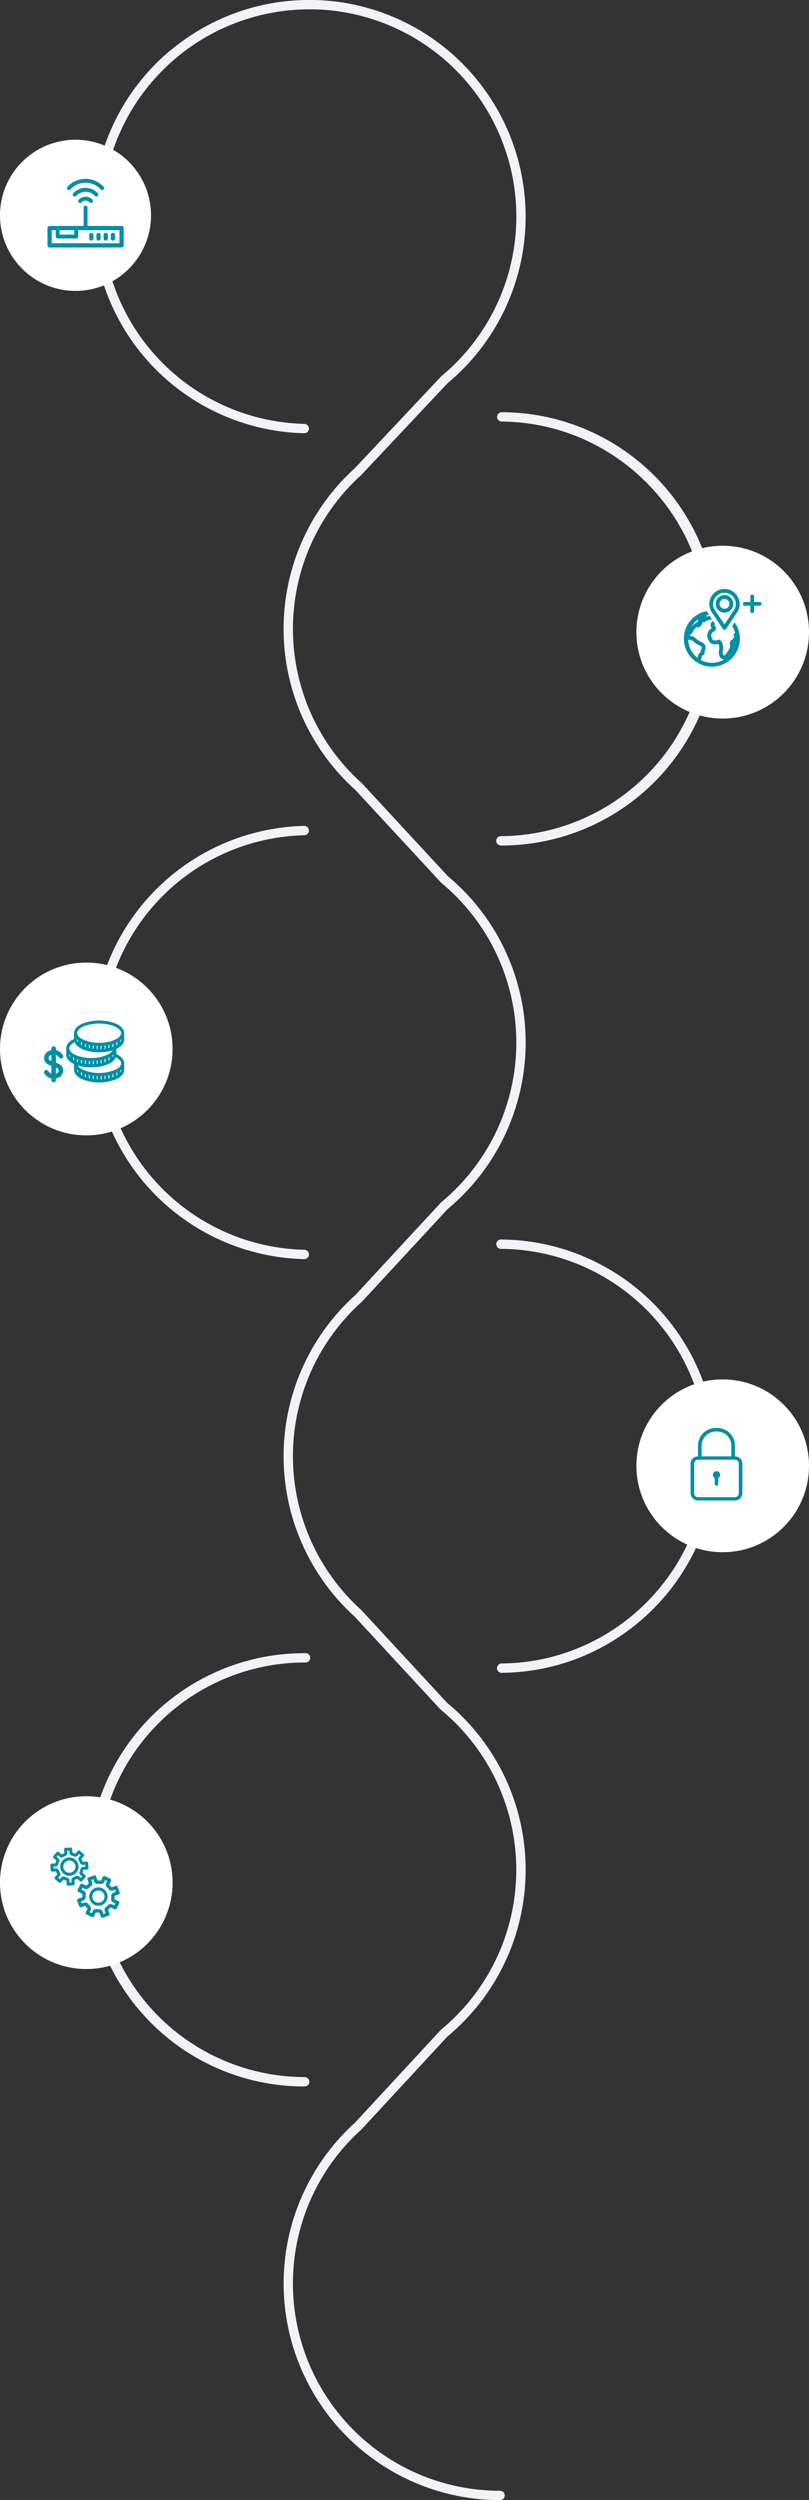 <svg xmlns="http://www.w3.org/2000/svg" xmlns:xlink="http://www.w3.org/1999/xlink" width="375" height="1157.61" viewBox="0 0 375 1157.61">
  <rect x="0" y="0" width="375" height="1157.61" fill="#333333" stroke="none"/>
  <defs>
    <clipPath id="clip-path">
      <rect id="Rectangle_2621" data-name="Rectangle 2621" width="1157.61" height="289.119" fill="#f1f3f7"/>
    </clipPath>
    <clipPath id="clip-path-2">
      <rect id="Rectangle_2925" data-name="Rectangle 2925" width="24.009" height="33.594" fill="#008fa4"/>
    </clipPath>
  </defs>
  <g id="Groupe_3014" data-name="Groupe 3014" transform="translate(0 -231.301)">
    <g id="Groupe_2777" data-name="Groupe 2777" transform="translate(332.119 231.301) rotate(90)">
      <g id="Groupe_2719" data-name="Groupe 2719" clip-path="url(#clip-path)">
        <path id="Tracé_14082" data-name="Tracé 14082" d="M532.537,102.079h.009a2.162,2.162,0,0,0,2.122-1.759h.037l.005-.387h0v-.009a96.176,96.176,0,0,1,95.99-95.6c52.547,0,95.6,42.747,95.983,95.29h0l.01.7h.122a2.157,2.157,0,0,0,2.032,1.446h.016a2.157,2.157,0,0,0,2.017-1.446h.141l-.01-.738C730.612,44.672,685.614,0,630.7,0A100.513,100.513,0,0,0,530.382,99.9l-.005.422h.046a2.163,2.163,0,0,0,2.115,1.759" transform="translate(43.533)" fill="#f1f3f7"/>
        <path id="Tracé_14083" data-name="Tracé 14083" d="M905.87,174.421a2.211,2.211,0,0,0-2.209,2.119,95.977,95.977,0,1,1-191.954-.187,2.165,2.165,0,1,0-4.308.082,100.306,100.306,0,1,0,200.611.2,2.165,2.165,0,0,0-2.14-2.21" transform="translate(58.063 14.301)" fill="#f1f3f7"/>
        <path id="Tracé_14084" data-name="Tracé 14084" d="M551.873,174.589h-.051a2.163,2.163,0,0,0-2.162,2.114,95.99,95.99,0,0,1-191.928.018,2.164,2.164,0,1,0-4.327.118,100.318,100.318,0,0,0,200.58-.019,2.162,2.162,0,0,0-2.112-2.232" transform="translate(29.008 14.33)" fill="#f1f3f7"/>
        <path id="Tracé_14085" data-name="Tracé 14085" d="M178.534,101.7h.017a2.165,2.165,0,0,0,2.164-2.147c.411-52.508,43.469-95.225,95.982-95.225a96.171,96.171,0,0,1,95.988,95.623,2.164,2.164,0,0,0,2.164,2.156h.008a2.165,2.165,0,0,0,2.157-2.173,100.314,100.314,0,1,0-200.628-.415,2.164,2.164,0,0,0,2.149,2.181" transform="translate(14.478)" fill="#f1f3f7"/>
        <path id="Tracé_14086" data-name="Tracé 14086" d="M1155.44,91.444a2.166,2.166,0,0,0-2.164,2.164,95.974,95.974,0,0,1-167.3,64.263c-.043-.048-.09-.094-.136-.139l-42.873-39.695A100.645,100.645,0,0,0,919.878,97.6h-.01a100.309,100.309,0,0,0-131.442,20.578l-42.871,39.689c-.048.044-.092.09-.134.136a95.947,95.947,0,0,1-142.637-.288,1.72,1.72,0,0,0-.141-.144L559.8,117.9a100.283,100.283,0,0,0-154.181-.013L362.79,157.535a1.356,1.356,0,0,0-.141.143,95.94,95.94,0,0,1-142.62.372c-.038-.042-.078-.082-.119-.123L177.394,117.9A100.318,100.318,0,0,0,0,179.751v2.333a99.856,99.856,0,0,0,22.831,63.644,2.116,2.116,0,0,0,.276.439,100.128,100.128,0,0,0,54.535,33.649l.079.02q1.17.269,2.348.513l.278.054q2.026.409,4.07.734c.271.044.541.09.813.131q.925.139,1.856.261.607.08,1.217.151c.585.07,1.171.142,1.758.2q1.292.133,2.594.231c.537.041,1.076.071,1.613.1.5.03,1.011.058,1.517.081q.795.036,1.594.061c.6.017,1.2.025,1.8.031.372,0,.743.021,1.117.021a100.323,100.323,0,0,0,100.292-97.982,2.163,2.163,0,0,0-2.114-2.218h-.051a2.163,2.163,0,0,0-2.162,2.114,95.991,95.991,0,0,1-95.939,93.758h0c-.383,0-.764-.012-1.147-.016-.551-.006-1.1-.012-1.651-.028q-.782-.024-1.563-.061c-.466-.021-.932-.047-1.4-.075-.53-.03-1.06-.061-1.589-.1q-1.2-.091-2.394-.212c-.6-.061-1.207-.133-1.808-.206q-.54-.064-1.079-.135c-.615-.081-1.229-.164-1.841-.258-.211-.032-.42-.068-.631-.1q-2.1-.331-4.166-.752a.7.7,0,0,1-.07-.014A96.154,96.154,0,0,1,4.328,182.084V179.85A95.974,95.974,0,0,1,174.15,120.773a2.354,2.354,0,0,0,.181.193l42.55,40.055a100.271,100.271,0,0,0,148.924-.377l42.868-39.692a2.3,2.3,0,0,0,.194-.2,95.955,95.955,0,0,1,147.69.012,2.037,2.037,0,0,0,.2.212l42.876,39.7a100.269,100.269,0,0,0,148.933.3l42.909-39.722a2.322,2.322,0,0,0,.2-.211,96.028,96.028,0,0,1,125.861-19.8l.005.005a96.251,96.251,0,0,1,22.19,19.661,2.278,2.278,0,0,0,.2.21l42.9,39.724a100.319,100.319,0,0,0,174.775-67.234,2.166,2.166,0,0,0-2.164-2.164" transform="translate(0 6.711)" fill="#f1f3f7"/>
      </g>
    </g>
    <circle id="Ellipse_386" data-name="Ellipse 386" cx="35" cy="35" r="35" transform="translate(0 296)" fill="#fff"/>
    <circle id="Ellipse_387" data-name="Ellipse 387" cx="40" cy="40" r="40" transform="translate(295 484)" fill="#fff"/>
    <circle id="Ellipse_388" data-name="Ellipse 388" cx="40" cy="40" r="40" transform="translate(0 677)" fill="#fff"/>
    <circle id="Ellipse_389" data-name="Ellipse 389" cx="40" cy="40" r="40" transform="translate(295 870)" fill="#fff"/>
    <circle id="Ellipse_390" data-name="Ellipse 390" cx="40" cy="40" r="40" transform="translate(0 1063)" fill="#fff"/>
    <g id="Groupe_4449" data-name="Groupe 4449" transform="translate(-5930.827 -8218.204)">
      <path id="Tracé_18862" data-name="Tracé 18862" d="M6189.44,8736.558a.982.982,0,0,0,.976-.984v-1.639a.979.979,0,0,0-1.959,0v1.64a.985.985,0,0,0,.986.982Z" transform="translate(-206.259 -175.637)" fill="#008fa4"/>
      <path id="Tracé_18863" data-name="Tracé 18863" d="M6162.65,8736.557a.981.981,0,0,0,.977-.983v-1.64a.98.98,0,0,0-1.96,0v1.64a.985.985,0,0,0,.984.983Z" transform="translate(-182.809 -175.637)" fill="#008fa4"/>
      <path id="Tracé_18864" data-name="Tracé 18864" d="M6135.859,8736.557a.982.982,0,0,0,.977-.983v-1.64a.98.98,0,0,0-1.96,0v1.64A.984.984,0,0,0,6135.859,8736.557Z" transform="translate(-159.358 -175.637)" fill="#008fa4"/>
      <path id="Tracé_18865" data-name="Tracé 18865" d="M6109.08,8736.557a.981.981,0,0,0,.976-.983v-1.64a.98.98,0,0,0-1.959,0v1.64A.984.984,0,0,0,6109.08,8736.557Z" transform="translate(-135.914 -175.637)" fill="#008fa4"/>
      <path id="Tracé_18866" data-name="Tracé 18866" d="M5987.18,8641.33h-15.79v-8.506a.9.9,0,1,0-1.8,0v8.506h-15.776a.983.983,0,0,0-.983.982v8.01a.982.982,0,0,0,.982.982h33.371a.982.982,0,0,0,.982-.982v-8.01a.981.981,0,0,0-.982-.982Zm-28.708,1.963h6.8v2.029h-6.8Zm27.725,6.049h-31.408v-6.049h1.88v2.93a.9.9,0,0,0,.9.9h8.6a.9.9,0,0,0,.9-.9v-2.93H5986.2Z" transform="translate(0 -87.203)" fill="#008fa4"/>
      <path id="Tracé_18867" data-name="Tracé 18867" d="M6070.561,8598.87a4.3,4.3,0,0,0-3.177,1.4.9.9,0,0,0,1.334,1.213,2.49,2.49,0,0,1,3.684,0,.9.9,0,1,0,1.333-1.213,4.3,4.3,0,0,0-3.175-1.405Z" transform="translate(-100.074 -58.269)" fill="#008fa4"/>
      <path id="Tracé_18868" data-name="Tracé 18868" d="M6057.256,8569.583a.9.9,0,0,0,1.333-1.213,7.695,7.695,0,0,0-11.382,0,.9.9,0,1,0,1.333,1.215,5.891,5.891,0,0,1,8.716,0Z" transform="translate(-82.412 -29.367)" fill="#008fa4"/>
      <path id="Tracé_18869" data-name="Tracé 18869" d="M6026.484,8537.509a.9.9,0,0,0,.668-.295,9.5,9.5,0,0,1,14.047,0,.9.9,0,0,0,1.333-1.213,11.3,11.3,0,0,0-16.714,0,.9.9,0,0,0,.666,1.51Z" transform="translate(-63.689)" fill="#008fa4"/>
    </g>
    <g id="Groupe_4996" data-name="Groupe 4996" transform="translate(-46.001 348.548)">
      <g id="Groupe_4451" data-name="Groupe 4451" transform="translate(363 155.452)">
        <path id="Tracé_18915" data-name="Tracé 18915" d="M-8280.078-401.088a.852.852,0,0,0-.608-.252h-2.6v-2.594a.852.852,0,0,0-.25-.609.85.85,0,0,0-.611-.253.857.857,0,0,0-.606.251.853.853,0,0,0-.252.609v2.595h-2.6a.851.851,0,0,0-.608.252.857.857,0,0,0-.252.609.853.853,0,0,0,.253.608.857.857,0,0,0,.607.251H-8285v2.59a.846.846,0,0,0,.253.613.85.85,0,0,0,.605.252.85.85,0,0,0,.609-.252.859.859,0,0,0,.252-.608v-2.6h2.595a.849.849,0,0,0,.607-.252.847.847,0,0,0,.253-.608.848.848,0,0,0-.25-.609Z" transform="translate(8315.828 407.385)" fill="#008fa4"/>
        <path id="Tracé_18916" data-name="Tracé 18916" d="M-8325.945-231.436a4.579,4.579,0,0,1-.548,3.357,11.077,11.077,0,0,0,1.511-4.313,3.419,3.419,0,0,1-.494.336C-8326-231.742-8325.992-231.695-8325.945-231.436Z" transform="translate(8349.033 256.878)" fill="#008fa4"/>
        <path id="Tracé_18917" data-name="Tracé 18917" d="M-8481.561-337.427a11.134,11.134,0,0,1,1.334,3.138,1.131,1.131,0,0,0-.5.461,1.288,1.288,0,0,0,.09,1.351l.111.191a1.539,1.539,0,0,0-.664.906c-.034.022-.078.05-.135.083a2.264,2.264,0,0,0-1.319,2.506c.216,1.106,0,1.9-1.676,4.145-.487.654-.917.9-1.132.9a.185.185,0,0,1-.176-.076,3.033,3.033,0,0,1-.248-2.143c.539-3.906-1.363-4.973-1.442-5.015a.9.9,0,0,0-.427-.107.892.892,0,0,0-.393.091,3.513,3.513,0,0,1-1.337.307c-.874,0-1.435-.525-1.714-1.606a2.036,2.036,0,0,1,1.057-2.54,2.055,2.055,0,0,0,1.058-1.42,1.522,1.522,0,0,0-.494-1.212.615.615,0,0,1-.222-.418.838.838,0,0,1,.289-.427l-1-1.5a2.681,2.681,0,0,0-1.07,1.7,2.17,2.17,0,0,0,.543,1.7c-.05.039-.109.083-.181.136a3.737,3.737,0,0,0-1.717,4.427c.63,2.442,2.226,2.954,3.456,2.954a5.013,5.013,0,0,0,1.5-.244,4.388,4.388,0,0,1,.317,2.927,4.535,4.535,0,0,0,.674,3.57,1.96,1.96,0,0,0,1.51.7c.067,0,.134,0,.2-.01a11.1,11.1,0,0,1-5.721,1.577,11.206,11.206,0,0,1-4.928-1.148c.023-.446.059-.855.109-1.216.105-.787.334-.915.6-1.064a1.394,1.394,0,0,0,.83-1.6,1.318,1.318,0,0,1,.164-.651,3.063,3.063,0,0,0,.221-2.173,2.976,2.976,0,0,0-1.9-1.8,10.053,10.053,0,0,1-2.46-1.571,3.875,3.875,0,0,0-2.63-1.218c-.022-.069-.051-.176-.083-.294-.017-.059-.05-.18-.077-.29a2.985,2.985,0,0,0,1.455-1.554,5.409,5.409,0,0,1,1.7-1.972,1.076,1.076,0,0,0,.592.17,1.978,1.978,0,0,0,1.432-.876,1.935,1.935,0,0,0,.627-1.41,1.2,1.2,0,0,0-.086-.368,1.058,1.058,0,0,0,.709.274,1.066,1.066,0,0,0,.867-.45c.029-.034.349-.335,2.887-.94-.389-.587-.752-1.132-1.057-1.593-.646.163-1.164.313-1.586.458a1.038,1.038,0,0,0,.078-.668,11.241,11.241,0,0,1,1.214-.23c-.36-.539-.588-.881-.594-.895l-.013-.019-.013-.019-.011-.019-.012-.019-.011-.019a8.525,8.525,0,0,1-.384-.763,13,13,0,0,0-10.611,12.755,12.987,12.987,0,0,0,12.973,12.972,12.99,12.99,0,0,0,12.973-12.975,12.884,12.884,0,0,0-2.432-7.543C-8480.832-338.517-8481.214-337.95-8481.561-337.427Zm-15.816-3.081a1.458,1.458,0,0,0-.092,1.394.95.95,0,0,0-.275-.04.927.927,0,0,0-.76.39c-.028.022-.1.078-.271.2a8.078,8.078,0,0,0-1.743,1.583,11.506,11.506,0,0,1,3.141-3.528Zm-.215,17.54c-.016.112-.029.227-.043.346a11.4,11.4,0,0,1-4.35-8.6,1.676,1.676,0,0,0,.875.222c.278.005.7.013,1.573.778a11.778,11.778,0,0,0,2.86,1.834c.715.345.887.448.951.671h0a1.392,1.392,0,0,1-.158,1.006,3,3,0,0,0-.294,1.4,2.767,2.767,0,0,0-1.419,2.342Zm16.168-2.8a4.593,4.593,0,0,0,.549-3.357c-.051-.259-.059-.305.467-.62a3.388,3.388,0,0,0,.5-.336,11.068,11.068,0,0,1-1.514,4.31Z" transform="translate(8503.965 354.571)" fill="#008fa4"/>
        <g id="Groupe_4451-2" data-name="Groupe 4451" transform="translate(11.803 0)">
          <path id="Tracé_18918" data-name="Tracé 18918" d="M-8410.178-414.817c.04.062,5.2,7.826,5.5,8.223l.048.052a.887.887,0,0,0,.606.235.888.888,0,0,0,.606-.235l.049-.054c.024-.031.078-.107.156-.221.095-.137.225-.328.382-.561.026-.039.054-.079.082-.117l.176-.26.191-.284.421-.627,1.2-1.793.249-.375c.208-.312.417-.624.618-.927l.239-.359c.2-.294.387-.58.563-.846.069-.106.139-.21.205-.31.6-.9,1.016-1.527,1.025-1.544l.012-.019a6.491,6.491,0,0,0,.374-.775,6.642,6.642,0,0,0,.463-2.12c.009-.152.013-.305.013-.462a6.983,6.983,0,0,0-.222-1.748c-.059-.222-.127-.441-.205-.655s-.167-.423-.266-.628c-.05-.1-.1-.2-.157-.3a6.99,6.99,0,0,0-1.21-1.613c-.078-.079-.159-.156-.243-.232-.167-.151-.34-.293-.521-.428s-.367-.261-.561-.378a6.7,6.7,0,0,0-.6-.324c-.1-.049-.205-.1-.31-.14a6.749,6.749,0,0,0-.646-.235,7.011,7.011,0,0,0-2.085-.315,7,7,0,0,0-2.085.315q-.331.1-.646.235c-.105.044-.208.091-.311.14q-.308.147-.6.324c-.192.117-.38.243-.561.378s-.353.277-.52.428c-.084.076-.165.153-.245.232a7.055,7.055,0,0,0-1.209,1.613c-.055.1-.105.2-.156.3a6.642,6.642,0,0,0-.267.628c-.079.217-.147.434-.205.657a6.891,6.891,0,0,0-.222,1.747,6.618,6.618,0,0,0,.854,3.362Zm8.89-9.781a6.767,6.767,0,0,0-.646-.235C-8401.72-424.766-8401.5-424.687-8401.288-424.6Zm-2.731,1.17a5.247,5.247,0,0,1,5.251,5.232,4.819,4.819,0,0,1-.557,2.366c-.133.208-1.835,2.76-4.694,7.045-1.257-1.88-2.177-3.261-2.853-4.272-.069-.106-.138-.209-.2-.307-.2-.294-.37-.555-.521-.784l-.146-.219-.309-.462-.1-.153c-.226-.338-.361-.542-.441-.664-.023-.035-.042-.063-.059-.086a.355.355,0,0,0-.02-.031l-.008-.012-.013-.02-.006-.008a.17.17,0,0,0-.014-.019,4.664,4.664,0,0,1-.345-.826,5.209,5.209,0,0,1-.214-1.546,5.247,5.247,0,0,1,5.251-5.232Z" transform="translate(8411.042 425.194)" fill="#008fa4"/>
          <path id="Tracé_18919" data-name="Tracé 18919" d="M-8383.73-394.724a4.074,4.074,0,0,0,4.07-4.07,4.074,4.074,0,0,0-4.068-4.07,4.076,4.076,0,0,0-4.072,4.07,4.074,4.074,0,0,0,4.071,4.07Zm0-6.343a2.278,2.278,0,0,1,2.275,2.275,2.278,2.278,0,0,1-2.275,2.275,2.276,2.276,0,0,1-2.274-2.275,2.278,2.278,0,0,1,2.274-2.277Z" transform="translate(8390.753 405.7)" fill="#008fa4"/>
        </g>
      </g>
    </g>
    <g id="Groupe_4981" data-name="Groupe 4981" transform="translate(20.42 639.091)">
      <path id="Tracé_19348" data-name="Tracé 19348" d="M6.912,164.917a1.062,1.062,0,0,0,.634.546A1.047,1.047,0,0,0,8.7,163.852a4.974,4.974,0,0,0-3.206-2.236v-.765a1.047,1.047,0,1,0-2.094,0v.738a4.459,4.459,0,0,0-2.013.885,3.667,3.667,0,0,0-1.354,2.869A3.163,3.163,0,0,0,1.6,168.091a9.564,9.564,0,0,0,1.8.787v3.633a3.093,3.093,0,0,1-1.417-1.146,1.063,1.063,0,0,0-.635-.546,1.048,1.048,0,0,0-.859.093,1.076,1.076,0,0,0-.3,1.519A5,5,0,0,0,3.4,174.685v.765a1.047,1.047,0,1,0,2.094,0v-.74a4.535,4.535,0,0,0,2.014-.9,3.6,3.6,0,0,0,1.354-2.852A3.178,3.178,0,0,0,7.3,168.189a9.5,9.5,0,0,0-1.8-.787v-3.62a3.043,3.043,0,0,1,1.417,1.136ZM6.18,172.18a2.207,2.207,0,0,1-.684.363v-2.9a5.17,5.17,0,0,1,.719.343.9.9,0,0,1,.556.972,1.491,1.491,0,0,1-.591,1.219ZM2.7,164.125a3.68,3.68,0,0,1,.705-.374v2.89a5.174,5.174,0,0,1-.719-.343.885.885,0,0,1-.556-.953,1.5,1.5,0,0,1,.57-1.22Z" transform="translate(0 -83.148)" fill="#008fa4"/>
      <path id="Tracé_2210" data-name="Tracé 2210" d="M102.361,73.54V70.585c0-1.639-1.229-3.143-3.461-4.238a21.2,21.2,0,0,0-16.331.007c-2.232,1.095-3.461,2.6-3.461,4.238v2.69c-2.321,1.076-3.644,2.64-3.644,4.313v2.949c0,1.7,1.291,3.228,3.641,4.317v2.695c0,1.638,1.229,3.143,3.461,4.238a21.236,21.236,0,0,0,16.339,0c2.232-1.095,3.461-2.6,3.461-4.238V84.6c0-1.7-1.291-3.229-3.641-4.317V77.858C101.071,76.768,102.361,75.241,102.361,73.54ZM90.027,90.475V91.99l-.188-.009-.222-.01v-1.5C89.755,90.47,89.892,90.474,90.027,90.475Zm-1.821-.165v1.538q-.206-.023-.408-.054V90.256q.206.023.408.054Zm-1.821-.264v1.5q-.206-.044-.408-.1v-1.49Zm-1.825-.434v1.43q-.214-.075-.408-.15v-1.41c.14.047.283.088.407.131Zm16.384-16.18v.106a2.1,2.1,0,0,1-.41,1.182V73.8q.212-.169.41-.36Zm-3.636,16.05v1.412c-.126.05-.267.1-.41.15v-1.43Zm-1.821.511v1.446l-.287.073-.126.031V90.08c.14-.028.277-.058.413-.091Zm-1.821.3v1.522l-.251.038-.154.023V90.346c.133-.021.27-.039.407-.054Zm-1.821.155V91.98q-.2.01-.408.012V90.461l.222-.01Zm-9.1-1.531v1.331c-.137-.072-.275-.15-.408-.231v-1.3l.41.2ZM77.288,80.8v.953a2.1,2.1,0,0,1-.408-1.207v-.082A5.223,5.223,0,0,0,77.288,80.8Zm21.845-6.1v1.3c-.126.08-.267.159-.408.237V74.9l.408-.2Zm-20.027,7.2v1.316c-.132-.075-.268-.158-.408-.255V81.694a4.472,4.472,0,0,0,.407.216ZM96.9,80.835l.009-.009a.409.409,0,0,1,.126-.1l.077-.026.057-.058c.044-.045.091-.084.141-.127h0v.106a1.124,1.124,0,0,1-.015.154,1.873,1.873,0,0,0-.022.216,2.076,2.076,0,0,1-.378.811Zm-1.821,2.412V81.931l.363-.194.046-.024v1.3c-.128.079-.266.158-.408.236Zm-10.514.059v1.538q-.206-.023-.408-.054V83.251c.137.015.278.032.4.054Zm-1.821-.264v1.5c-.136-.029-.273-.061-.408-.1V82.962Zm-2.229-.569a1.4,1.4,0,0,1,.306.115l.044.019.057.021h0V84.02c-.141-.046-.277-.094-.408-.146Zm5.868,1v1.512l-.188-.009-.222-.01v-1.5c.138.007.275.013.41.013Zm7.281-.994v1.412c-.126.05-.267.1-.41.15V82.611c.137-.042.273-.086.411-.131Zm-1.821.511v1.447l-.287.071-.126.031v-1.46c.141-.028.277-.059.415-.091Zm-1.821.3v1.522l-.251.038-.153.023V83.342c.135-.024.271-.041.408-.056Zm-1.821.155v1.531q-.2.01-.408.012V83.454l.222-.01Zm8.7-6.387v-1.4l.033-.008a2.11,2.11,0,0,0,.378-.127v1.391c-.132.058-.272.1-.41.146Zm-3.232-.764v1.522l-.251.039-.154.023V76.341c.133-.026.27-.043.407-.059Zm-3.639.165v1.52l-.188-.009-.222-.01V76.441l.188.009Zm-1.821-.127v1.518q-.206-.023-.408-.054v-1.52c.137.019.272.036.408.055Zm-1.821-.255v1.469c-.137-.03-.273-.061-.408-.1V75.981c.137.033.273.063.408.091ZM84.56,75.6V77.05c-.15-.054-.288-.11-.408-.161V75.472c.142.047.284.089.408.131Zm-1.821-.7v1.317c-.132-.075-.268-.158-.408-.255V74.69c.142.083.28.15.412.214Zm9.1,1.531v1.531q-.2.01-.408.012V76.454l.222-.01Zm3.641-.458v1.451l-.287.072-.126.031V76.072c.143-.028.281-.058.417-.091Zm3.338-2.74a11.781,11.781,0,0,1-2.323,1,2.419,2.419,0,0,0-.46.153l-.194.045c-.084.019-.17.038-.246.058a19.934,19.934,0,0,1-4.8.542,17.166,17.166,0,0,1-8.087-1.791c-.054-.036-.1-.065-.147-.093a1.372,1.372,0,0,1-.126-.083l-.037-.022a2.771,2.771,0,0,1-.384-.263l-.09-.066a1.98,1.98,0,0,1-.238-.2l-.02-.019a2.686,2.686,0,0,1-1.119-1.956,2.307,2.307,0,0,1,.765-1.618c1.62-1.659,5.4-2.782,9.42-2.782,5.439,0,10.207,2.078,10.207,4.44,0,.926-.756,1.867-2.12,2.648Zm-17.9.573v.875a2.567,2.567,0,0,1-.378-.8v-.021a1.324,1.324,0,0,1-.019-.3v-.1h0a1.68,1.68,0,0,1,.141.127,1.137,1.137,0,0,0,.26.216Zm9.847,5.64a21.242,21.242,0,0,0,6.278-.882,3.936,3.936,0,0,1-.853.97l-.023.022a1.166,1.166,0,0,1-.138.111,1.856,1.856,0,0,0-.205.165c-.057.041-.116.079-.178.119s-.15.1-.234.159c-.047.031-.086.055-.126.078s-.093.056-.147.093a17.164,17.164,0,0,1-8.088,1.793,21.988,21.988,0,0,1-4.811-.546c-.175-.036-.311-.07-.457-.107a1.746,1.746,0,0,1-.367-.127l-.05-.021a11.82,11.82,0,0,1-2.339-1c-1.367-.781-2.12-1.721-2.12-2.648,0-.985.9-2.006,2.483-2.834,1.1,2.73,5.761,4.665,11.38,4.665Zm-3.677,6.967c5.653,0,10.317-1.933,11.379-4.652,1.6.835,2.478,1.832,2.478,2.831,0,.926-.756,1.867-2.119,2.646a19.127,19.127,0,0,1-16.195,0,4.725,4.725,0,0,1-1.89-1.729,21.178,21.178,0,0,0,6.351.908Zm-6.575,1.048q.194.178.408.338v.953a2.1,2.1,0,0,1-.408-1.207Zm18.613,1.249v1.3c-.126.08-.267.159-.408.237V88.935l.363-.194Zm1.821-1.276v.117a2.107,2.107,0,0,1-.41,1.182v-.926q.209-.175.407-.368Z" transform="translate(-65.207)" fill="#008fa4"/>
    </g>
    <g id="Groupe_2911" data-name="Groupe 2911" transform="translate(320.114 892.468)" clip-path="url(#clip-path-2)">
      <path id="Tracé_15780" data-name="Tracé 15780" d="M21.173,13.229h0l-.363-.069h-.229v-4.6a8.419,8.419,0,0,0-2.539-6.3A8.6,8.6,0,0,0,12.04,0,8.639,8.639,0,0,0,5.982,2.25,8.429,8.429,0,0,0,3.427,8.563v4.6H3.2l-.363.069A3.349,3.349,0,0,0,0,16.4V30.346a3.421,3.421,0,0,0,3.567,3.244H20.444a3.42,3.42,0,0,0,3.566-3.244V16.4a3.349,3.349,0,0,0-2.836-3.173M5.106,8.563A6.748,6.748,0,0,1,7.076,3.5,7.07,7.07,0,0,1,11.9,1.636h.007l.133.007a7,7,0,0,1,4.872,1.842A6.772,6.772,0,0,1,18.9,8.563v4.6H5.106ZM22.346,30.347a1.81,1.81,0,0,1-1.9,1.7H3.567a1.81,1.81,0,0,1-1.9-1.7V16.4a1.81,1.81,0,0,1,1.9-1.7H20.444a1.811,1.811,0,0,1,1.9,1.7Z" transform="translate(0 0.003)" fill="#008fa4"/>
      <path id="Tracé_15781" data-name="Tracé 15781" d="M88.8,168.915a1.679,1.679,0,0,0-.84,3.133v2.746a.84.84,0,0,0,1.68,0V172.05a1.679,1.679,0,0,0-.84-3.133" transform="translate(-76.796 -148.897)" fill="#008fa4"/>
    </g>
    <g id="Groupe_4450" data-name="Groupe 4450" transform="translate(23.32 1086.739)">
      <path id="Tracé_18911" data-name="Tracé 18911" d="M120.9,131.445a.955.955,0,0,1-.66-.707c-.164-.522-.358-1.034-.536-1.551-.026-.075-.056-.094-.143-.1-.462-.013-.923-.036-1.383-.068a.18.18,0,0,0-.216.117c-.233.51-.477,1.016-.716,1.521a.8.8,0,0,1-1.178.42c-.766-.371-1.534-.738-2.3-1.111a.787.787,0,0,1-.374-1.1c.259-.534.513-1.069.774-1.6a.117.117,0,0,0-.035-.17,4.794,4.794,0,0,1-.909-1.025.182.182,0,0,0-.259-.078c-.524.191-1.056.377-1.584.564a.8.8,0,0,1-1.1-.516q-.43-1.185-.859-2.371a.787.787,0,0,1,.529-1.084c.545-.18,1.089-.364,1.635-.541.1-.033.115-.079.116-.183.007-.492.034-.985.052-1.5l-.966-.46c-.253-.121-.509-.237-.76-.361a.783.783,0,0,1-.373-1.09q.539-1.126,1.082-2.251a.8.8,0,0,1,1.164-.4c.524.256,1.053.506,1.576.763a.144.144,0,0,0,.207-.039,5.558,5.558,0,0,1,1.028-.906c.025-.018.052-.038.08-.06l-.61-1.713a.8.8,0,0,1,.536-1.138q1.192-.414,2.386-.819a.787.787,0,0,1,1.062.519c.2.559.392,1.118.583,1.678.029.085.064.1.154.1a5.85,5.85,0,0,1,1.382.069.157.157,0,0,0,.205-.11c.227-.5.479-.985.7-1.488a.833.833,0,0,1,1.182-.423c.754.383,1.524.734,2.286,1.105a.787.787,0,0,1,.387,1.106c-.25.528-.505,1.053-.757,1.579-.019.04-.036.081-.052.125a5.527,5.527,0,0,1,1.029,1.162c.052.084.11.038.164.018q.822-.3,1.643-.605a.791.791,0,0,1,1.106.512q.46,1.262.923,2.523v.327a.935.935,0,0,1-.7.648c-.506.153-1,.332-1.508.492-.1.033-.144.073-.137.187a5.745,5.745,0,0,1-.078,1.381c-.016.088.019.126.1.162q.818.381,1.632.771a.787.787,0,0,1,.391,1.114c-.358.747-.72,1.492-1.078,2.238a.8.8,0,0,1-1.151.4q-.512-.25-1.026-.5l-.682-.325a5.593,5.593,0,0,1-1.092.978.142.142,0,0,0-.062.2c.2.548.4,1.1.587,1.648a.985.985,0,0,1,.047.437.781.781,0,0,1-.587.645c-.852.289-1.7.584-2.551.876Zm-4.777-2.1c.165-.343.327-.671.481-1a1.553,1.553,0,0,1,1.651-.908,7.744,7.744,0,0,0,.905.084c.189.01.381-.026.57-.016a1.545,1.545,0,0,1,1.442,1.091l.37,1.055,1-.345c-.128-.348-.252-.682-.373-1.017a1.57,1.57,0,0,1,.539-1.842,4.566,4.566,0,0,0,.952-.826,1.562,1.562,0,0,1,1.773-.434c.206.082.4.188.6.283l.577.275.438-.913-1.013-.491a1.509,1.509,0,0,1-.93-1.468c.013-.538.093-1.072.079-1.614a1.492,1.492,0,0,1,1.029-1.465c.273-.1.549-.183.824-.274.083-.028.166-.059.255-.092l-.35-.962c-.356.13-.7.255-1.043.382a1.686,1.686,0,0,1-1.935-.629,4.807,4.807,0,0,0-.717-.812,1.61,1.61,0,0,1-.414-1.993c.157-.32.308-.643.466-.973l-.964-.466c-.018.029-.033.052-.045.074-.146.3-.292.6-.436.905a1.521,1.521,0,0,1-1.635.883,5.288,5.288,0,0,0-1.273-.073,1.53,1.53,0,0,1-1.552-.854,7.032,7.032,0,0,1-.248-.66c-.075-.207-.148-.414-.222-.623l-1,.344c.125.338.246.669.37,1a1.608,1.608,0,0,1-.615,1.924,3.79,3.79,0,0,0-.8.691,1.607,1.607,0,0,1-2.057.412c-.315-.157-.634-.3-.962-.462l-.441.915c.352.169.689.334,1.028.494a1.612,1.612,0,0,1,.916,1.682c-.046.39-.052.787-.079,1.178a3.566,3.566,0,0,1-.06.658,1.525,1.525,0,0,1-1.12,1.08c-.309.1-.617.2-.931.306l.358.98.143-.052a8.966,8.966,0,0,1,1.206-.362,1.531,1.531,0,0,1,1.573.648,5.327,5.327,0,0,0,.8.9,1.566,1.566,0,0,1,.378,1.916l-.476,1Z" transform="translate(-96.921 -98.924)" fill="#008fa4"/>
      <path id="Tracé_18912" data-name="Tracé 18912" d="M9.245.952c.064.019.13.034.192.057a.721.721,0,0,1,.46.675c.029.516.07,1.031.1,1.547.005.086.038.1.116.127.392.121.781.253,1.168.39a.125.125,0,0,0,.169-.038q.489-.577.986-1.144a.7.7,0,0,1,1.075-.057q.832.734,1.668,1.462a.707.707,0,0,1,.074,1.086L14.24,6.21c-.02.024-.039.049-.061.078a5.073,5.073,0,0,1,.6,1.229c.009.029.078.058.116.052.43-.029.859-.068,1.288-.1a2.633,2.633,0,0,1,.513-.013.679.679,0,0,1,.581.654c.047.646.1,1.292.153,1.94a2.652,2.652,0,0,1,.008.554.648.648,0,0,1-.61.561c-.5.033-1,.052-1.494.077l-.194.01c-.135.392-.262.773-.4,1.149-.083.226-.094.222.093.383l1.1.951a.7.7,0,0,1,.086,1.027q-.752.87-1.517,1.731a.695.695,0,0,1-.988.052c-.431-.376-.86-.753-1.284-1.124-.271.139-.534.277-.8.41a1.5,1.5,0,0,1-.315.126c-.145.034-.177.111-.164.25q.061.663.1,1.328a1.53,1.53,0,0,1-.022.444.664.664,0,0,1-.619.487L8.1,18.607a.678.678,0,0,1-.763-.64c-.045-.5-.069-1-.1-1.506a.377.377,0,0,0-.039-.18c-.42-.151-.839-.3-1.259-.454a.119.119,0,0,0-.16.035c-.335.394-.676.783-1.014,1.174a.7.7,0,0,1-1.055.081q-.858-.745-1.708-1.5a.7.7,0,0,1-.067-1.06c.359-.414.722-.825,1.089-1.243a5.374,5.374,0,0,1-.61-1.227c-.013-.037-.1-.073-.147-.07-.516.03-1.031.067-1.547.1a.7.7,0,0,1-.779-.675q-.084-1.137-.17-2.278A.7.7,0,0,1,.45,8.395q.747-.039,1.494-.068c.119,0,.168-.045.2-.17.114-.407.255-.807.392-1.228L1.463,5.994c-.072-.062-.144-.124-.216-.188a.682.682,0,0,1-.088-.954q.77-.907,1.569-1.793a.688.688,0,0,1,.96-.037c.436.377.867.759,1.3,1.143.148-.086.292-.181.445-.255.241-.115.487-.218.734-.318a.118.118,0,0,0,.089-.148q-.067-.8-.116-1.6A.689.689,0,0,1,6.78,1.11C7.34,1.068,7.9,1.041,8.463,1c.224-.014.449-.036.674-.052Zm.367,16.162c-.025-.335-.048-.641-.071-.949a1.392,1.392,0,0,1,.99-1.489,4.339,4.339,0,0,0,.852-.413A1.425,1.425,0,0,1,13.2,14.4c.24.21.481.42.73.639l.591-.675c-.259-.227-.5-.443-.749-.656a1.452,1.452,0,0,1-.382-1.693,7.9,7.9,0,0,0,.351-1.053,1.4,1.4,0,0,1,1.357-1.1c.3-.007.6-.03.911-.047-.024-.307-.046-.6-.069-.908-.3.025-.582.039-.864.074a1.488,1.488,0,0,1-1.6-.937,3.946,3.946,0,0,0-.466-.962,1.388,1.388,0,0,1,.11-1.712c.216-.25.435-.5.66-.756l-.715-.629c-.039.041-.07.073-.1.1-.186.21-.367.425-.556.634a1.373,1.373,0,0,1-1.646.331c-.334-.144-.693-.229-1.038-.35a2.422,2.422,0,0,1-.543-.236A1.4,1.4,0,0,1,8.59,3.257c-.009-.284-.036-.566-.056-.853L7.6,2.457c.026.318.041.617.076.913a1.407,1.407,0,0,1-.883,1.486,4.363,4.363,0,0,0-1.039.494,1.351,1.351,0,0,1-.961.207,1.573,1.573,0,0,1-.839-.431c-.216-.2-.439-.387-.661-.584L2.7,5.216c.254.223.5.434.738.649A1.43,1.43,0,0,1,3.816,7.6a10.227,10.227,0,0,0-.327.976,1.672,1.672,0,0,1-.357.708A1.439,1.439,0,0,1,2.1,9.722c-.293.01-.586.027-.886.04l.072.917c.113-.007.21-.016.31-.017a6.023,6.023,0,0,1,1,0,1.408,1.408,0,0,1,1.145.949,4.986,4.986,0,0,0,.4.843,1.431,1.431,0,0,1-.143,1.878c-.2.219-.387.442-.583.667l.717.629c.237-.269.462-.529.693-.787a1.377,1.377,0,0,1,1.626-.323,5.778,5.778,0,0,0,1.024.347,1.4,1.4,0,0,1,1.146,1.36c.01.311.04.621.062.944Z" transform="translate(0.243 -0.952)" fill="#008fa4"/>
      <path id="Tracé_18914" data-name="Tracé 18914" d="M44.457,41.514a4.248,4.248,0,1,1-4.238,4.241A4.248,4.248,0,0,1,44.457,41.514ZM47.3,45.766a2.832,2.832,0,1,0-.834,2.01,2.844,2.844,0,0,0,.834-2.01Z" transform="translate(-35.625 -36.91)" fill="#008fa4"/>
      <path id="Tracé_18914-2" data-name="Tracé 18914" d="M44.457,41.514a4.248,4.248,0,1,1-4.238,4.241A4.248,4.248,0,0,1,44.457,41.514ZM47.3,45.766a2.832,2.832,0,1,0-.834,2.01,2.844,2.844,0,0,0,.834-2.01Z" transform="translate(-22.159 -23.05)" fill="#008fa4"/>
    </g>
  </g>
</svg>